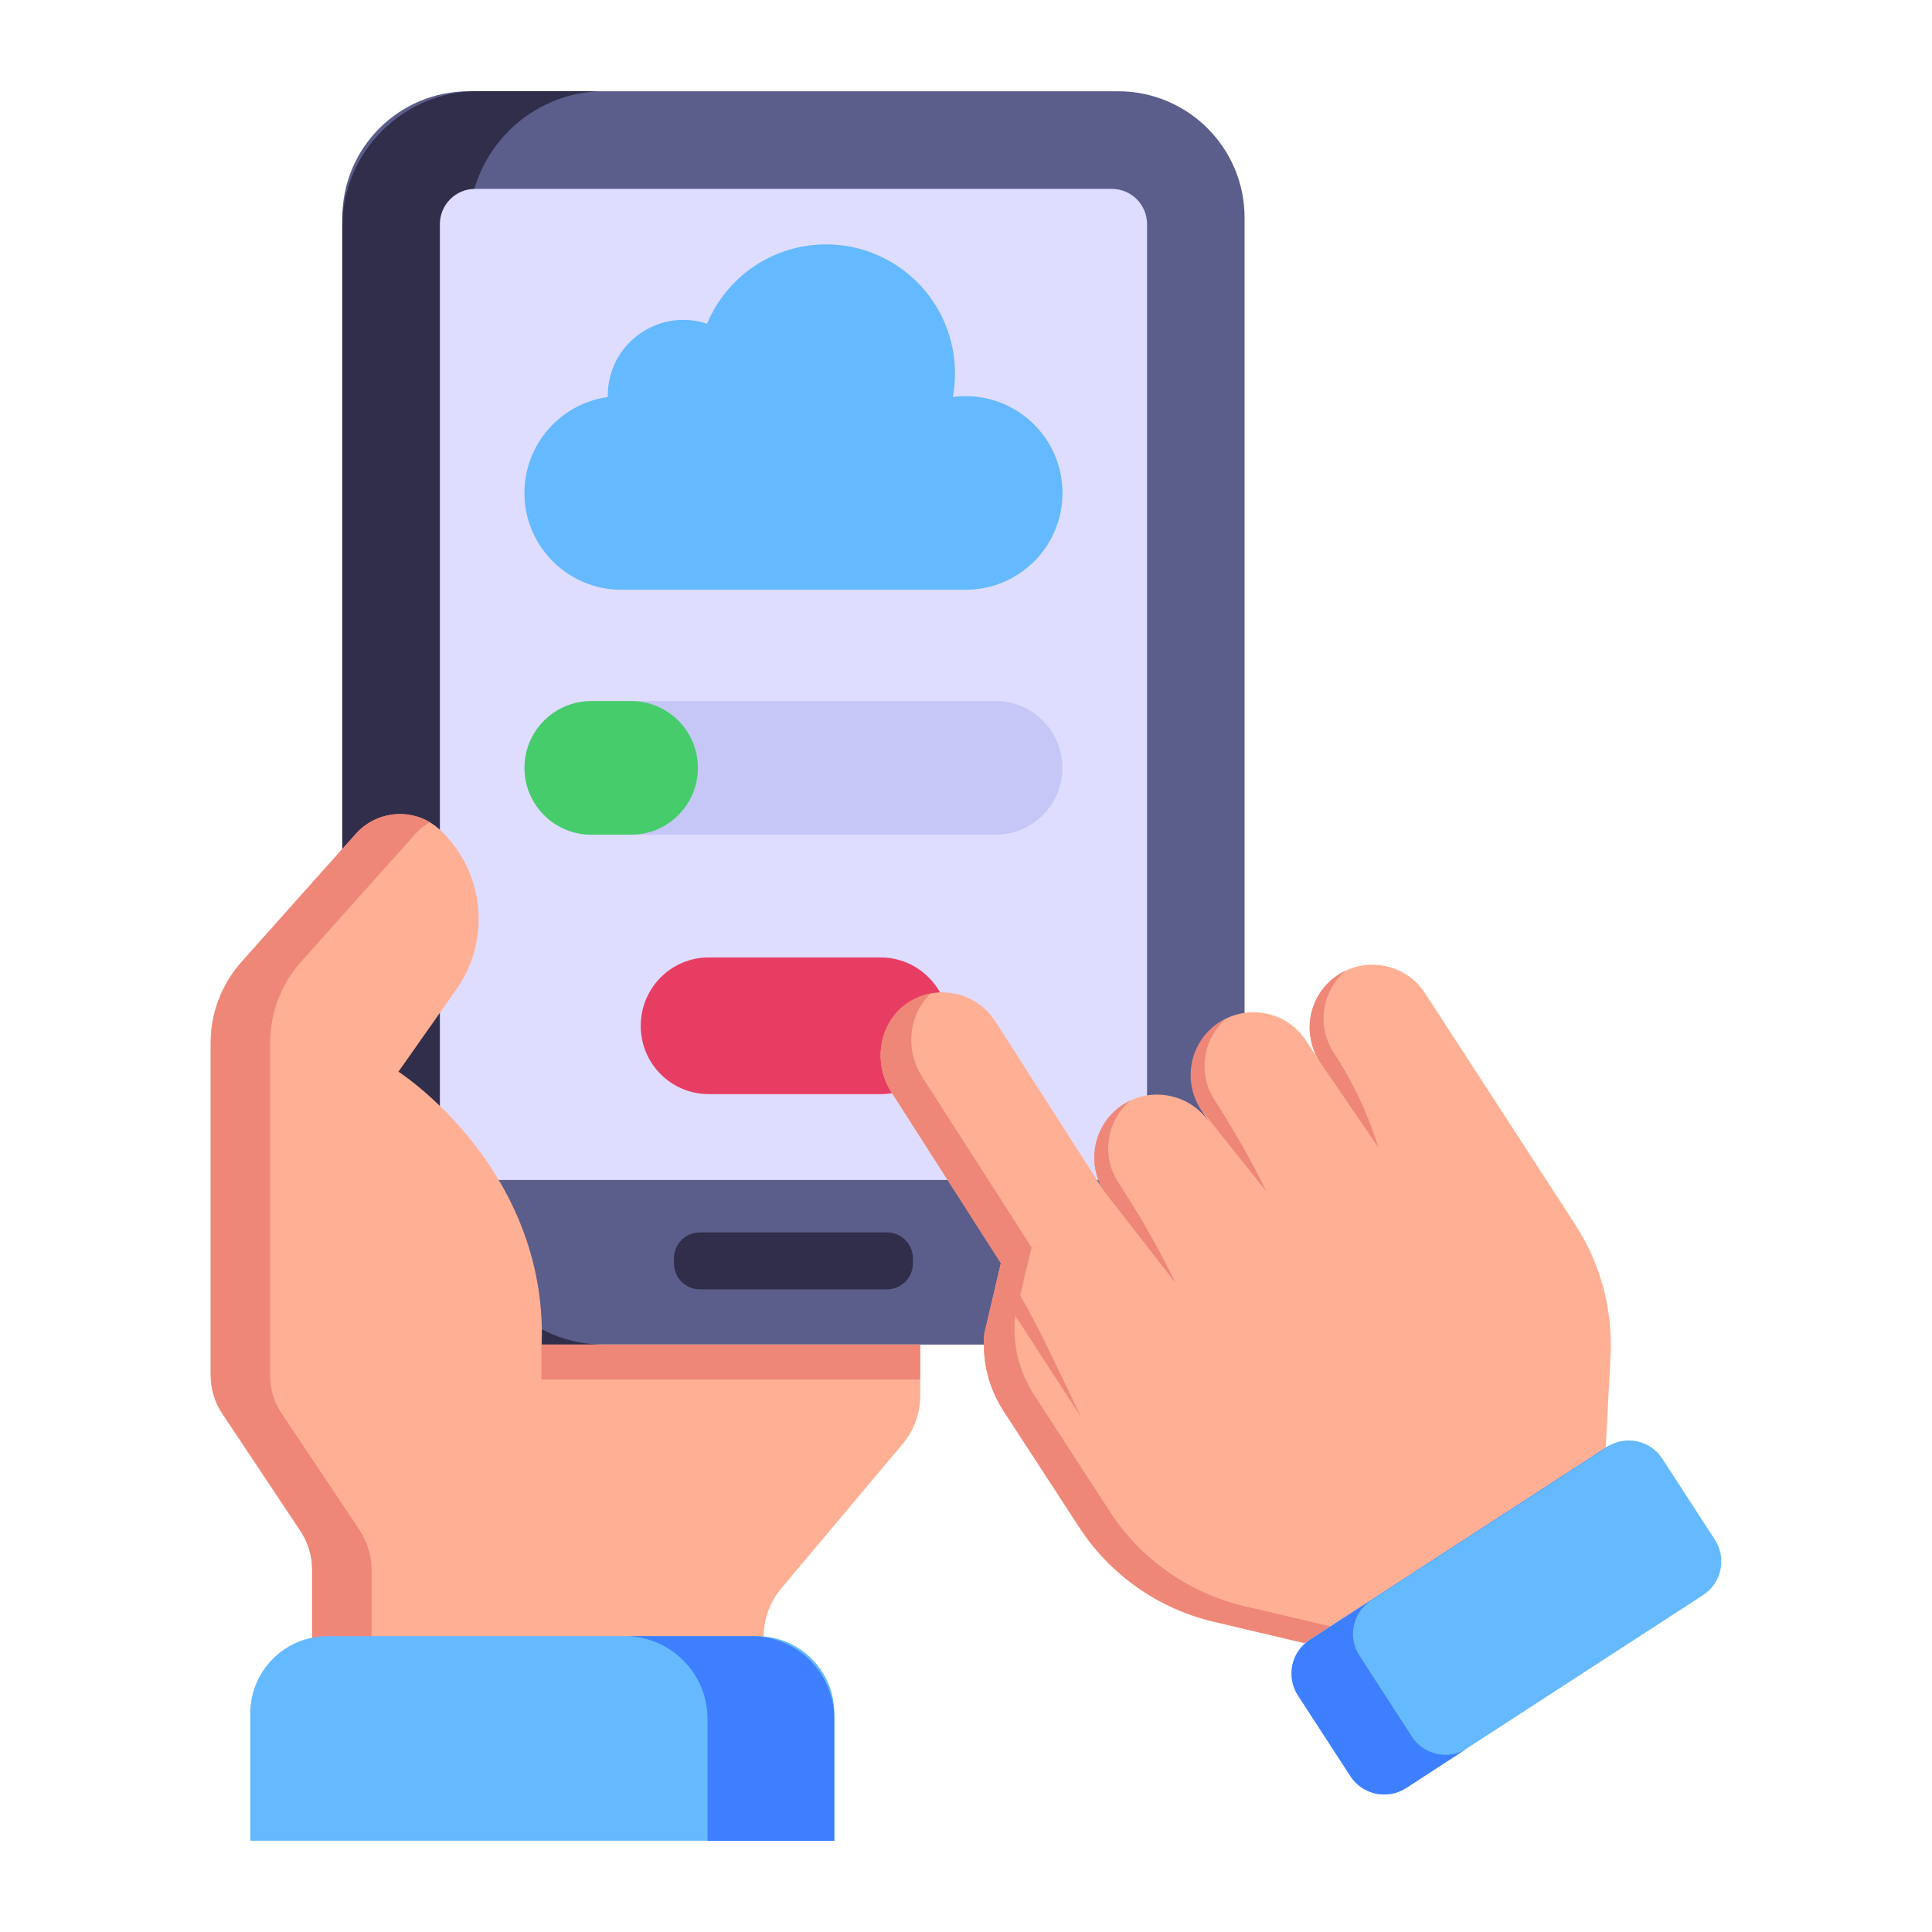 <svg id="Layer_1" enable-background="new 0 0 53 53" height="512" viewBox="0 0 53 53" width="512" xmlns="http://www.w3.org/2000/svg"><g id="_x35_8"><g><g><path d="m30.674 36.885h-17.815c-1.915 0-3.468-1.553-3.468-3.468v-27.445c0-1.915 1.553-3.468 3.468-3.468h17.815c1.915 0 3.468 1.553 3.468 3.468v27.445c0 1.915-1.553 3.468-3.468 3.468z" fill="#5b5e8b"/></g></g><g><g><path d="m16.581 36.889h-3.478c-2.044 0-3.714-1.67-3.714-3.714v-26.961c0-2.044 1.67-3.714 3.714-3.714h3.478c-2.044 0-3.714 1.67-3.714 3.714v26.961c0 2.044 1.67 3.714 3.714 3.714z" fill="#312e4b"/></g></g><g><g><path d="m12.067 31.402v-25.253c0-.534.433-.968.968-.968h17.464c.534 0 .968.433.968.968v25.253c0 .534-.433.968-.968.968h-17.464c-.534 0-.968-.433-.968-.968z" fill="#deddff"/></g></g><g><g><path d="m25.245 36.885v1.404c0 .483-.17.95-.481 1.32l-3.333 3.967c-.31.37-.481.837-.481 1.32v1.059h-12.391v-2.901c0-.379-.112-.75-.323-1.065l-2.136-3.204c-.21-.315-.323-.686-.323-1.065v-9.117c0-.812.299-1.596.84-2.202l3.149-3.527c.612-.686 1.673-.723 2.332-.083l.015.014c1.183 1.15 1.355 2.988.406 4.337l-1.588 2.257s4.093 2.633 3.93 7.486z" fill="#ffaf93"/></g></g><g><g><path d="m14.861 36.885c.004-.125-.006-.241-.007-.363v1.323h10.391v-.96z" fill="#ee8778"/></g></g><g><g><path d="m7.409 28.604v9.119c0 .375.107.749.321 1.06l2.141 3.2c.203.321.321.696.321 1.07v2.904h-1.627v-2.904c0-.375-.118-.749-.332-1.07l-2.13-3.2c-.214-.31-.321-.685-.321-1.06v-9.119c0-.813.3-1.595.835-2.205l3.147-3.532c.535-.589 1.391-.696 2.034-.31-.15.075-.278.182-.396.31l-3.157 3.532c-.535.61-.835 1.391-.835 2.205z" fill="#ee8778"/></g></g><g><g><path d="m6.866 50.495h16.021v-3.493c0-1.169-.948-2.117-2.117-2.117h-11.787c-1.169 0-2.117.948-2.117 2.117z" fill="#65b9ff"/></g></g><g><g><path d="m17.14 44.884c1.252 0 2.269 1.017 2.269 2.269v3.347h3.478v-3.347c0-1.252-1.017-2.269-2.269-2.269z" fill="#3e7fff"/></g></g><g><g><g><path d="m24.334 35.37h-5.136c-.392 0-.71-.318-.71-.71v-.141c0-.392.318-.71.71-.71h5.136c.392 0 .71.318.71.71v.141c0 .392-.318.71-.71.71z" fill="#312e4b"/></g></g></g><g><g><g><path d="m29.146 13.523c0 1.485-1.205 2.656-2.656 2.656h-9.447c-1.454 0-2.656-1.18-2.656-2.656 0-1.341.993-2.452 2.286-2.631v-.043c0-1.411 1.377-2.411 2.723-1.969.532-1.277 1.794-2.176 3.265-2.176 1.948 0 3.536 1.58 3.536 3.536 0 .222-.018.44-.058.649.117-.015.234-.022.351-.022 1.454 0 2.656 1.177 2.656 2.656z" fill="#65b9ff"/></g></g></g><g><g><path d="m27.312 22.898h-11.091c-1.013 0-1.833-.821-1.833-1.833v-0c0-1.013.821-1.833 1.833-1.833h11.091c1.013 0 1.833.821 1.833 1.833v0c0 1.013-.821 1.833-1.833 1.833z" fill="#c6c6f7"/></g></g><g><g><path d="m17.312 22.898h-1.091c-1.013 0-1.833-.821-1.833-1.833v-0c0-1.013.821-1.833 1.833-1.833h1.091c1.013 0 1.833.821 1.833 1.833v0c0 1.013-.821 1.833-1.833 1.833z" fill="#46cc6b"/></g></g><g><g><path d="m26.027 28.145c0 1.03-.84 1.87-1.87 1.87h-4.71c-1.04 0-1.87-.84-1.87-1.87 0-1.04.83-1.88 1.87-1.88h4.71c1.03 0 1.87.84 1.87 1.88z" fill="#e83d62"/></g></g><g><g><g><g><g><path d="m39.094 27.246 4.12 6.348c.697 1.073 1.036 2.341.967 3.624l-.133 2.497-8.263 5.363-2.504-.595c-1.514-.358-2.834-1.288-3.682-2.594l-2.074-3.196c-.407-.626-.591-1.37-.522-2.11l.311-1.32.143-.608.001-.006-3.001-4.684c-.546-.84-.329-2.013.541-2.512.383-.221.813-.278 1.213-.19.435.092.828.347 1.089.749l2.996 4.677c-.518-.798-.288-1.865.511-2.384.397-.258.864-.333 1.295-.238.432.089.826.344 1.086.745l-.196-.302c-.546-.84-.329-2.013.541-2.512.383-.221.813-.278 1.212-.19.432.089.826.344 1.086.745l.372.573c-.518-.798-.288-1.865.511-2.384.397-.258.864-.333 1.295-.238.432.089.826.344 1.086.745z" fill="#ffaf93"/></g></g><g><g><path d="m36.496 44.615-.708.459-2.503-.588c-1.515-.362-2.836-1.29-3.683-2.601l-2.082-3.191c-.402-.631-.584-1.366-.517-2.114l.311-1.322.149-.605-.011-.003-2.997-4.688c-.544-.841-.331-2.007.542-2.507.171-.096.346-.168.528-.191-.605.574-.698 1.547-.232 2.269l3.008 4.691-.149.605-.311 1.322c-.063.737.115 1.483.528 2.118l2.071 3.188c.847 1.311 2.168 2.24 3.683 2.601z" fill="#ee8778"/></g></g><g><g><path d="m33.65 27.935c-.671.57-.79 1.535-.33 2.244.523.806.997 1.644 1.42 2.505l-1.802-2.257c-.504-.777-.306-1.854.511-2.384.065-.042.132-.08.201-.109z" fill="#ee8778"/></g></g><g><g><path d="m31.006 30.194c-.647.55-.806 1.511-.33 2.244l.104.161c.541.833 1.034 1.702 1.469 2.598l-1.955-2.51c-.245-.378-.323-.816-.25-1.222.075-.461.341-.889.761-1.162.065-.042.129-.078.201-.109z" fill="#ee8778"/></g></g><g><g><path d="m27.456 34.654c.489.779.939 1.589 1.338 2.422l.862 1.797-2.343-3.61z" fill="#ee8778"/></g></g><g><g><path d="m37.693 31.122c-.242-.708-.611-1.492-1.108-2.248-.476-.734-.318-1.694.329-2.245-.069.028-.136.067-.201.109-.627.407-.903 1.151-.74 1.838.042.19.118.374.23.546l1.614 2.363z" fill="#ee8778"/></g></g><g><g><path d="m45.602 40.017 1.441 2.22c.331.509.186 1.19-.324 1.521l-8.153 5.292c-.509.331-1.19.186-1.521-.324l-1.441-2.22c-.331-.509-.186-1.19.324-1.521l8.153-5.292c.509-.331 1.19-.186 1.521.324z" fill="#65b9ff"/></g></g><g><g><path d="m40.225 47.978-1.653 1.075c-.513.324-1.191.186-1.526-.33l-1.441-2.215c-.324-.513-.186-1.191.33-1.526l8.144-5.285c.028-.014.056-.029.084-.043l-6.55 4.249c-.502.327-.654 1.013-.316 1.518l1.438 2.225c.32.488.992.647 1.491.33z" fill="#3e7fff"/></g></g></g></g></g></g></svg>